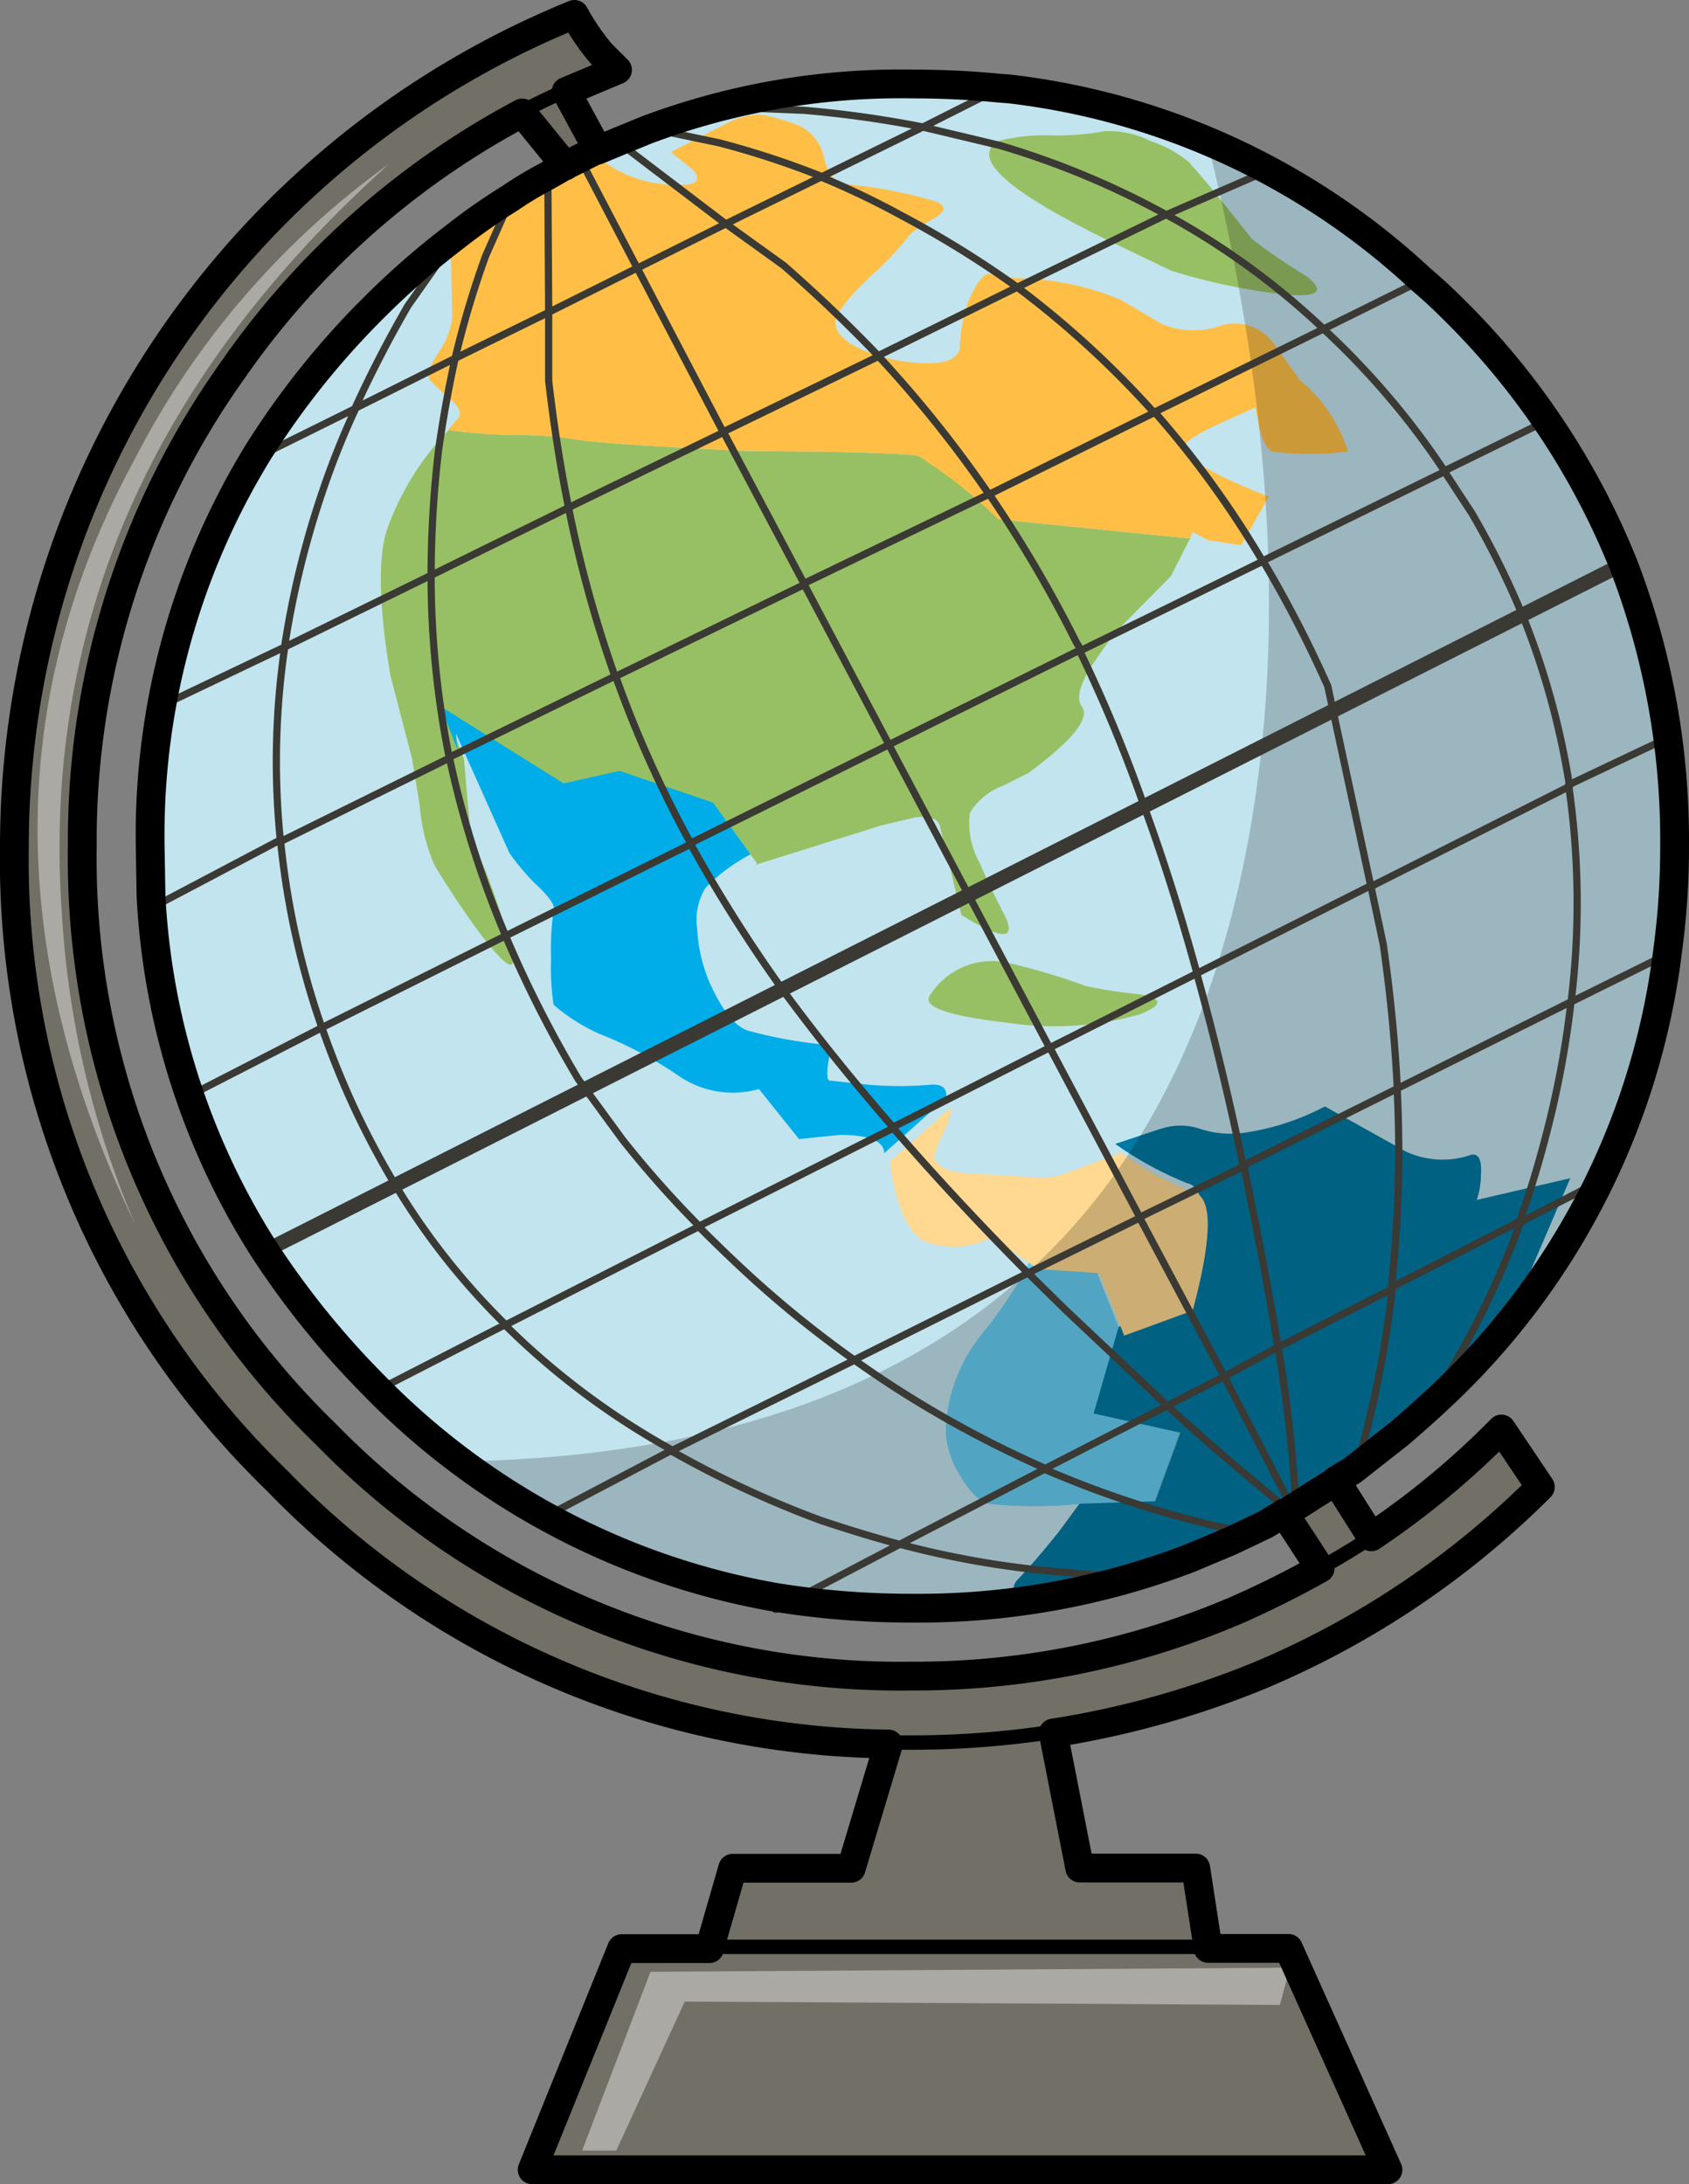 <svg xmlns="http://www.w3.org/2000/svg" width="78.354" height="101.336" viewBox="0 0 78.354 101.336"><rect x="0" y="0" width="78.354" height="101.336" fill="#808080" stroke="none"/><g transform="translate(-49.132 -19.132)"><path d="M126.536,38.656a35.075,35.075,0,0,0-49.966,0A34.373,34.373,0,0,0,66.2,63.827a34.585,34.585,0,0,0,10.37,25.21,35.167,35.167,0,0,0,49.966,0,34.567,34.567,0,0,0,10.331-25.21,34.438,34.438,0,0,0-10.331-25.171Z" transform="translate(-10.049 -5.147)" fill="#c2e4ee"/><path d="M119.916,73.888q-.465.774,3.6,1.239a14.48,14.48,0,0,0,6.157-.387q1.626-.658,0-.929a20.638,20.638,0,0,1-2.517-.387,30.362,30.362,0,0,0-3.485-1.046,3.411,3.411,0,0,0-3.756,1.51m3.214-22.112a21.863,21.863,0,0,0-3.718-2.943q-.542-.116-4.337-.194l-3.756-.039q-7.242-.349-8.093-.581a18.558,18.558,0,0,0-2.246-.155,23.335,23.335,0,0,1-3.369-.232,12.821,12.821,0,0,0-2.9,4.724q-.581,2.052.194,6.661l1.007,3.872.349,2.13a8.738,8.738,0,0,0,.7,2.827q1.162,1.9,2.246,3.33,1.7,2.169,1.317.62a33.275,33.275,0,0,0-1.162-3.6l-.736-1.743-.31-3.563-.775-2.014,5.693,3.563,2.595-.581,4.337,1.472,1.743,2.4-.077.077,5.809-1.82,1.626-.387q.968-.116,1.123.387l1.007,4.144q2.672,1.665,2.091.194-.852-1.665-1.239-2.595a3.793,3.793,0,0,1-.465-2.323,2.991,2.991,0,0,1,1.549-1.278l1.162-.581q3.1-2.285,2.478-3.1-.387-.542.5-1.936l.968-1.394,2.672-2.711L132,52.667l-8.868-.891m8.907-16.5a5.424,5.424,0,0,0-1.859-1.046,4.322,4.322,0,0,0-2.13-.465,12.6,12.6,0,0,1-2.633.194,8.338,8.338,0,0,0-2.323.271q-1.9,1.162,4.957,4.531l3.059,1.472a27.758,27.758,0,0,0,4.763,1.046q2.982.387,1.549-.774a25.573,25.573,0,0,1-2.556-1.743q-2.285-2.9-2.866-3.485Z" transform="translate(-27.661 -8.548)" fill="#97c064"/><g transform="translate(69.582 51.91)"><path d="M135.781,123.395l-2.091.7a16.3,16.3,0,0,0,3.33,1.82q1.394.271,0,5.5l-3.175,1.162-1.162-2.9-2.943-.194-.62,1.162a22.438,22.438,0,0,1-1.626,2.285,7.39,7.39,0,0,0-1.665,4.57,4.324,4.324,0,0,0,.62,1.9q.736,1.278,1.433,1.394a20.864,20.864,0,0,0,4.144,0l-.968,1.317q-1.123,1.394-1.9,2.207-.426.426.155,1.084a34.952,34.952,0,0,0,22.693-13.205l2.788-6.506-4.337,1.007a3.655,3.655,0,0,0,.194-1.162q.077-1.162-.581-.891a4.02,4.02,0,0,1-2.9-.194l-3.756-2.091a11.565,11.565,0,0,1-3.872,1.239,4.535,4.535,0,0,1-1.9-.194,2.861,2.861,0,0,0-1.859,0m-32.606-17.581-.077-.774,2.478,5.538a10.844,10.844,0,0,0,1.162,1.394q1.046.968.891,1.278a12.671,12.671,0,0,0-.116,2.207,11.528,11.528,0,0,0,.116,2.169,8.381,8.381,0,0,0,2.517,1.51,18.54,18.54,0,0,1,3.33,1.82,4.422,4.422,0,0,0,3.679.581l1.859,2.323,1.9-.194q1.936,0,2.052.774v.077l2.866-2.556q.116-.7-.775-.62a16.643,16.643,0,0,1-2.788,0l-1.82-.194q-.194,0-.077-.852.194-.852-.5-.852a20.875,20.875,0,0,1-3.1-.581q-.968-.194-1.9-2.246a7.331,7.331,0,0,1-.581-2.517,2.838,2.838,0,0,1,.387-1.9,8.323,8.323,0,0,1,2.091-1.549l-1.743-2.4-4.337-1.472-2.595.581L102.4,103.8l.774,2.014Z" transform="translate(-102.4 -103.8)" fill="#00ade9"/><path d="M177.837,152.746l-2.091.7a16.294,16.294,0,0,0,3.33,1.82q1.394.271,0,5.5l-3.175,1.162-1.162,4.027,3.989.891-1.162,3.175-3.485.116-.968,1.317q-1.123,1.394-1.9,2.207-.426.426.155,1.084a34.952,34.952,0,0,0,22.693-13.205l2.788-6.506-4.337,1.007a3.655,3.655,0,0,0,.194-1.162q.077-1.162-.581-.891a4.02,4.02,0,0,1-2.9-.194l-3.756-2.091a11.565,11.565,0,0,1-3.872,1.239,4.535,4.535,0,0,1-1.9-.194,2.861,2.861,0,0,0-1.859,0Z" transform="translate(-144.456 -133.151)" fill="rgba(0,0,0,0.3)"/><path d="M172.62,181.291l1.162-3.175-4.027-.891,1.162-4.027-1.162-2.9-2.943-.194-.62,1.162a22.437,22.437,0,0,1-1.626,2.285,7.39,7.39,0,0,0-1.665,4.57,4.324,4.324,0,0,0,.62,1.9q.736,1.278,1.433,1.394a20.864,20.864,0,0,0,4.144,0l3.485-.116Z" transform="translate(-139.471 -144.425)" fill="rgba(255,255,255,0.4)"/></g><g transform="translate(69.018 24.447)"><path d="M132.388,79.974l-2.711,1.007a3.337,3.337,0,0,1-1.549.116l-1.743-.116q-2.633,0-2.633-.852a3.084,3.084,0,0,1,.387-1.046,3.511,3.511,0,0,0,.387-1.239L121.661,80.4q.465,3.1,1.626,3.679a3.787,3.787,0,0,0,3.1-.194l2.052,1.394v.077l2.943.194,1.162,2.9,3.175-1.162q1.394-5.228,0-5.5a13.987,13.987,0,0,1-3.33-1.82m7.048-37.6a2.2,2.2,0,0,0-2.517-.736,3.834,3.834,0,0,1-2.633-.116l-1.9-1.123a13.211,13.211,0,0,0-4.957-1.007l-1.162-.194q-.387,0-.929,1.2a7.185,7.185,0,0,0-.426,2.285q-.194.658-1.433.658a7.747,7.747,0,0,1-2.9-.542q-1.433-.581-1.433-1.355,0-.581,1.626-2.13a16.74,16.74,0,0,0,1.743-1.82q.039-.194,1.239-.891.813-.5,0-.774a20.282,20.282,0,0,0-3.95-.774q-.852,0-1.162-1.123a2.162,2.162,0,0,0-1.123-1.588,9.169,9.169,0,0,0-1.859-.542,3.518,3.518,0,0,0-1.433.349l-2.711,1.394,1.046.852q.62.774-1.046.658a5.563,5.563,0,0,1-3.563-1.433,40.449,40.449,0,0,0-6.661,3.95l.077,3.679a3.667,3.667,0,0,1-.658,1.626q-.581.891-.387,1.239a11.245,11.245,0,0,0,1.046.968q.581.581.194.891l-.387.465a23.337,23.337,0,0,0,3.369.232,18.556,18.556,0,0,1,2.246.155q.852.232,8.093.581l3.756.039q3.8.077,4.337.194a21.864,21.864,0,0,1,3.718,2.943l8.907.891.116-.31.7.387,1.549.232,1.278-2.246q-4.144-1.665-3.95-2.323.155-.387,1.781-1.123l1.549-.7.194.968q.232.968.62,1.084a14,14,0,0,0,3.485,0,7.015,7.015,0,0,0-2.246-3.33l-1.239-1.743Z" transform="translate(-100.275 -31.8)" fill="#ffbf47"/><path d="M166.227,152.83l-2.711,1.007a3.338,3.338,0,0,1-1.549.116l-1.743-.116q-2.633,0-2.633-.852a3.084,3.084,0,0,1,.387-1.046,3.511,3.511,0,0,0,.387-1.239l-2.866,2.556q.465,3.1,1.626,3.679a3.787,3.787,0,0,0,3.1-.194l2.052,1.394v.077l2.943.194,1.162,2.9,3.175-1.162q1.394-5.228,0-5.5a13.985,13.985,0,0,1-3.33-1.82Z" transform="translate(-134.114 -104.656)" fill="rgba(255,255,255,0.4)"/></g><g transform="translate(49.8 19.8)"><path d="M73.3,24.373l2.036,2.421.691-.269L76.8,26.1l-1.421-2.767,2.381-.961-.768-.769A10.879,10.879,0,0,1,75.763,19.8,41.691,41.691,0,0,0,49.8,58.347,40.167,40.167,0,0,0,61.975,87.825a40.05,40.05,0,0,0,28.344,12.221l-1.728,5.765H83.1l-1.114,3.728H77.952L73.8,119.8h39.674l-4.609-10.261h-3.687l-.576-3.728H99.229L98,99.508a43.8,43.8,0,0,0,9.486-2.613,40.863,40.863,0,0,0,13.1-8.724l-1.805-2.69a41.356,41.356,0,0,1-6.03,5l-1.575-2.767-2.458,1.537a13.591,13.591,0,0,1,1.651,2.652q-1.844,1.038-3.841,1.922a37.864,37.864,0,0,1-15.055,3.075A37.181,37.181,0,0,1,64.279,85.672,37.192,37.192,0,0,1,52.988,58.386a37.584,37.584,0,0,1,6.99-22.1,38.031,38.031,0,0,1,13.4-11.914Z" transform="translate(-49.8 -19.8)" fill="#726f66"/><path d="M153.449,48.6a35.494,35.494,0,0,0-15.606-12.9q5,20.408,1.046,35.7Q132.305,96.575,102.1,96.692a34.848,34.848,0,0,0,21.686,7.358,35.566,35.566,0,0,0,35.666-35.627,35.116,35.116,0,0,0-6-19.866Z" transform="translate(-82.434 -29.543)" fill="rgba(0,0,0,0.2)"/><path d="M77.833,129.878h1.588l3.175-6.913,27.611.154.465-1.728-29.663.192-3.175,8.3m-24.126-57.3Q52.275,52.6,68.888,37.7A38.572,38.572,0,0,0,57.077,51.411q-9.023,16.63.039,35.527A42.908,42.908,0,0,1,53.708,72.574Z" transform="translate(-51.5 -30.768)" fill="rgba(255,255,255,0.4)"/><path d="M105.71,28.7l-3.533,1.781,3.572.852a38.917,38.917,0,0,1,7.719,3.214l4.724-2.052m-16.014-2.014L97.453,32.8a37.716,37.716,0,0,1,3.725,1.781,47.091,47.091,0,0,1,5.377,3.33l6.913-3.369a34.865,34.865,0,0,1,7.3,5.305l4.532-2.246M97.453,32.8l-4.416,2.169,2.688,1.936q2.3,2.014,4.378,4.182l6.452-3.175a43.779,43.779,0,0,1,6.337,5.809l7.873-3.872a36.481,36.481,0,0,1,5.607,6.583l4.263-2.091m-12.673,6.273a55.9,55.9,0,0,1,3,5.809l2,9.294,9.217-4.647a36.11,36.11,0,0,0-2.074-7.668,39.2,39.2,0,0,0-2.458-5l-1.267-1.936-8.449,4.144a45.432,45.432,0,0,0-4.992-6.893l-7.681,3.8a58.533,58.533,0,0,1,4.032,6.854l.23.387,8.449-4.144Zm-12.712-3.1-8.6,4.144,3.956,7.474,8.833-4.376a67.513,67.513,0,0,1,3.072,7.435q1.267,3.485,2.381,7.551l8.065-4.066.576,2.711q.5,3.485.653,6.7l8.065-4.027A37.778,37.778,0,0,0,132.132,61l4.493-2.13M108.053,73.195,100.6,59.138l-9.217,4.57a69.171,69.171,0,0,0,4.416,6.97q2.227,3.021,4.992,6.2l7.258-3.679,6.836-3.447q1.152,4.144,2.151,8.907l7.143-3.563a57.462,57.462,0,0,1-.269,9.217l5.953-3.059q.691-1.936,1.229-4.027a44.054,44.054,0,0,0,1.152-6.157l4.455-2.207M100.1,41.092a56.413,56.413,0,0,1,5.146,6.428m27.958,32.064-3.3,1.7a40,40,0,0,1-3.188,6.777,28.061,28.061,0,0,1-2.458,3.563m-7.182-12.934.384,1.936q.691,3.408,1.191,6.467l5.3-2.711a48.967,48.967,0,0,1-1.843,8.907m-8.6-3.485,2.65-1.355-3.917-7.358-5.185,2.556,1.728,1.7,4.724,4.453q3.149,2.866,5.991,5.112l-3.341-6.467,2.5-1.355a64.95,64.95,0,0,1,.845,7.822M108.091,73.234l4.148,7.822,4.839-2.362m-16.283-1.781q2.842,3.292,6.26,6.738L98.99,87.678a49.847,49.847,0,0,0,8.871,5.034l5.645-2.9m-14.478-2.13L90.5,91.9a47.465,47.465,0,0,0,6.913,3.214q1.843.62,3.687,1.123l6.721-3.485a46.733,46.733,0,0,0,10.215,3.1m-16.9.387a42.889,42.889,0,0,0,7.911,1.317,21.64,21.64,0,0,0,5.453-.116M80.479,35.67l-2.189,3.1q-1.344,2.323-2.458,4.763l4.647-2.323A42.512,42.512,0,0,1,81.9,36.445l1.152-2.595m-2.573,7.358,4.34-2.13L84.78,32.8m.038,6.273v3.175q.346,3.021.922,5.886l7.182-3.485-3.994-7.629Zm3.226-7.9,4.992,3.8-4.109,2.052-2.611-5m6.567-2.478,3.764.155a50.855,50.855,0,0,1,5.53.774m-12.6.077,3.149.658a40.372,40.372,0,0,1,4.724,1.549M72.568,54.646a36.454,36.454,0,0,0-.192,8.984l7.834-3.872a42.722,42.722,0,0,1-.845-8.481l-6.8,3.33a42.015,42.015,0,0,1,1.767-7.242,37.385,37.385,0,0,1,1.536-3.834l-4.455,2.207M66.5,66.65l5.876-3.1a37.733,37.733,0,0,0,1.92,8.713l8.526-4.26a45.628,45.628,0,0,1-2.611-8.287l7.681-3.756A56.806,56.806,0,0,1,85.74,48.14l-6.375,3.137a49.771,49.771,0,0,1,.346-5.809q.307-2.169.768-4.26M66.961,57.279l5.607-2.672m15.362,1.355,8.756-4.26-3.764-7.087,7.181-3.485M74.3,72.265q.576,1.665,1.306,3.292a38.753,38.753,0,0,0,2.227,4.221,32.693,32.693,0,0,0,4.992,6.273l8.986-4.57a47.707,47.707,0,0,1-3.572-4.027L86.2,74.666a54.268,54.268,0,0,1-3.38-6.661l8.6-4.26-.038-.077a53.19,53.19,0,0,1-3.456-7.706M68.113,75.441,74.3,72.265m8.487,13.786a35.144,35.144,0,0,0,7.758,5.809l-6.26,3.292M76.6,89.227l6.183-3.175m18.05-9.139-9.063,4.57q1.191,1.2,2.458,2.362a50.851,50.851,0,0,0,4.762,3.834M95.341,99.257l5.761-3.021" transform="translate(-60.033 -25.253)" fill="none" stroke="#3a3934" stroke-linecap="round" stroke-linejoin="round" stroke-width="0.334"/><path d="M79.8,118.271l63-31.871" transform="translate(-68.183 -60.895)" fill="none" stroke="#3a3934" stroke-linecap="round" stroke-linejoin="round" stroke-width="0.668"/><path d="M111,30.136q1.046-.576,2.091-1.036m15.1,76.578h1.084a43.353,43.353,0,0,0,6.583-.5m14.87-9.1q-1.162.768-2.4,1.459m-28.54,17.619h23.351" transform="translate(-87.668 -25.499)" fill="none" stroke="#000" stroke-linecap="round" stroke-linejoin="round" stroke-width="0.668"/><path d="M76.856,26.1l.922-.384,1.307-.538A33.516,33.516,0,0,1,91.46,23.028q2.037,0,4,.192l.5.038a33.742,33.742,0,0,1,19.1,8.839q.73.615,1.422,1.307A34.906,34.906,0,0,1,124.473,45.4a35.554,35.554,0,0,1,2.344,12.99,35.169,35.169,0,0,1-.307,4.727A34.025,34.025,0,0,1,116.518,83.4q-1.23,1.191-2.5,2.267l-2.152,1.691-.769.461,1.653,2.613a38.337,38.337,0,0,0,6.034-5l1.806,2.69a40.7,40.7,0,0,1-13.067,8.762,42.472,42.472,0,0,1-9.531,2.652l1.23,6.264h5.38l.576,3.728h3.728L113.52,119.8H73.82l4.151-10.261h4.074l1.076-3.728h5.5l1.729-5.765A40.089,40.089,0,0,1,61.983,87.825,40.108,40.108,0,0,1,49.8,58.386,41.691,41.691,0,0,1,75.78,19.8a10.879,10.879,0,0,0,1.23,1.806l.769.769-2.383,1,1.46,2.69-1.537.769-.807.461a17.158,17.158,0,0,0-1.729,1.038,27.591,27.591,0,0,0-2.575,1.806A36.58,36.58,0,0,0,66.479,33.4a37.8,37.8,0,0,0-5.38,6.726,33.971,33.971,0,0,0-5,18.255l.038,2.306A33.777,33.777,0,0,0,61.33,77.025a39.588,39.588,0,0,0,5.15,6.38,34.274,34.274,0,0,0,18.64,9.839,39.482,39.482,0,0,0,6.341.5A35.25,35.25,0,0,0,104.3,91.437l1.922-.807,1.614-.769.884-.538v.038l2.421-1.537m-2.421,1.537,1.653,2.537q-1.845,1.038-3.843,1.922A37.911,37.911,0,0,1,91.46,96.895,37.218,37.218,0,0,1,64.25,85.672a37.179,37.179,0,0,1-11.3-27.287,37.566,37.566,0,0,1,6.995-22.1A38.048,38.048,0,0,1,73.359,24.373l2,2.46" transform="translate(-49.8 -19.8)" fill="none" stroke="#000" stroke-linecap="round" stroke-linejoin="round" stroke-width="1.336"/></g></g></svg>